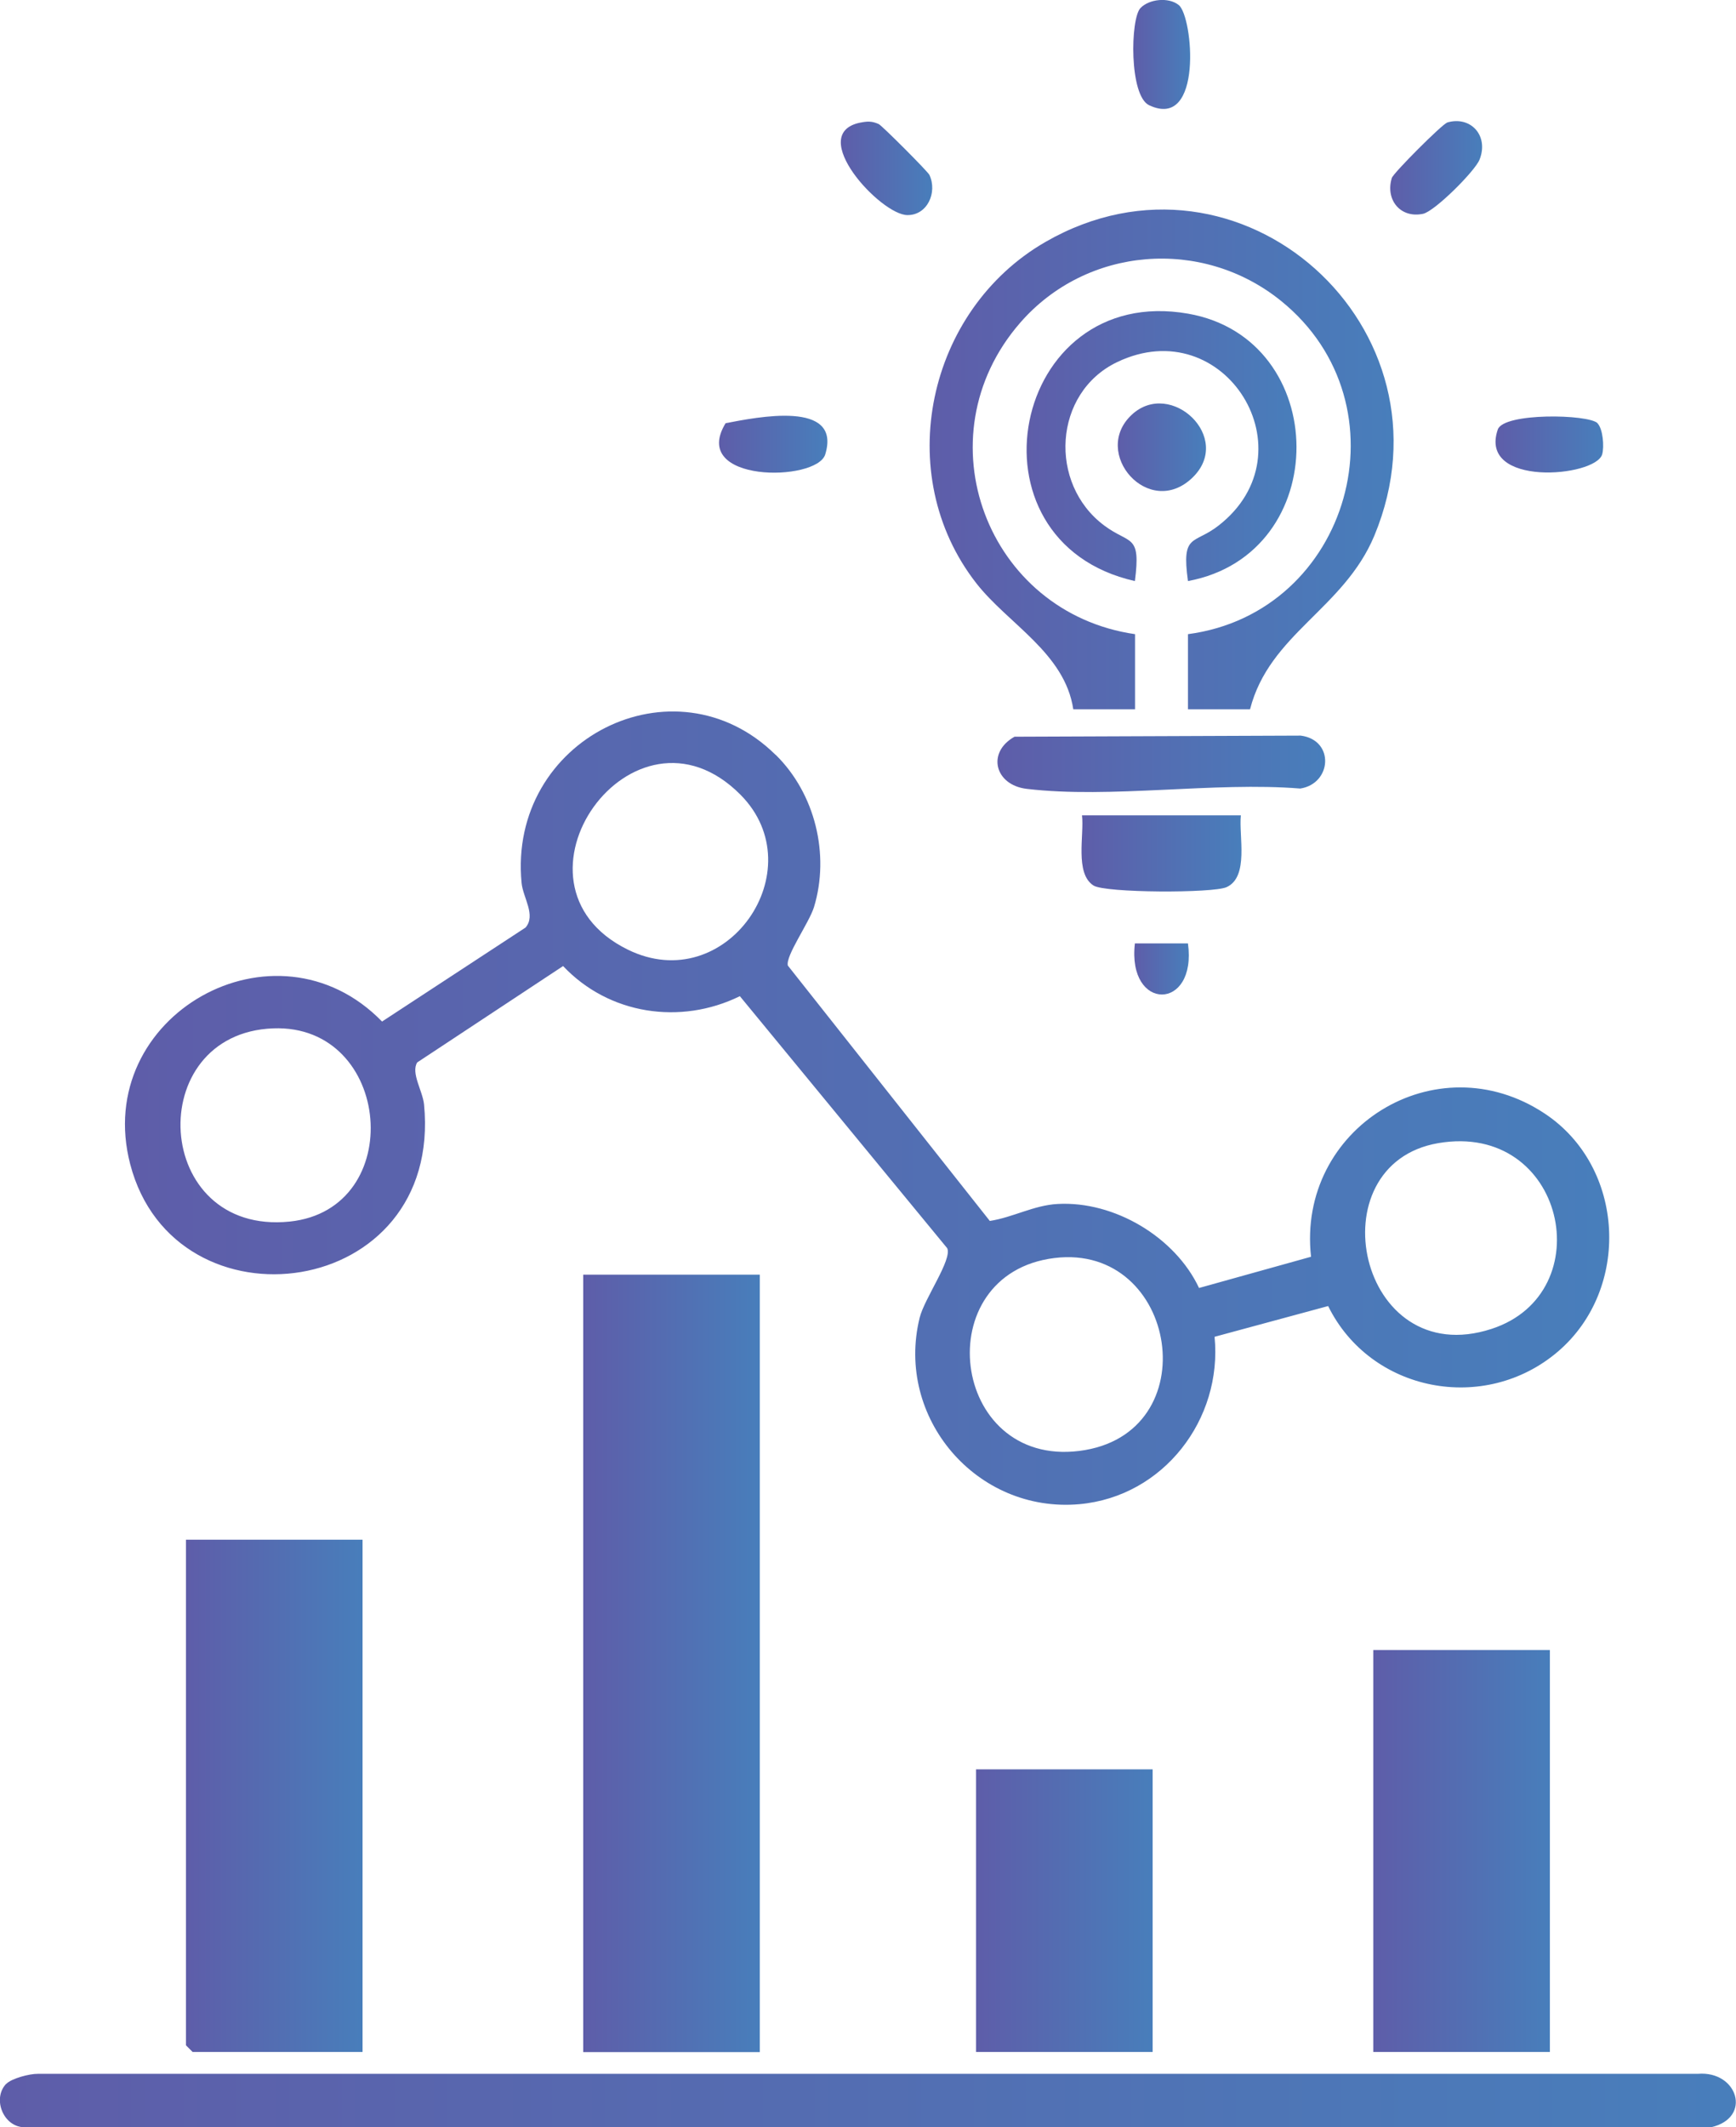 <?xml version="1.0" encoding="UTF-8"?>
<svg id="Layer_1" data-name="Layer 1" xmlns="http://www.w3.org/2000/svg" xmlns:xlink="http://www.w3.org/1999/xlink" viewBox="0 0 109.6 134.21">
  <defs>
    <style>
      .cls-1 {
        fill: url(#linear-gradient-15);
      }

      .cls-2 {
        fill: url(#linear-gradient-13);
      }

      .cls-3 {
        fill: url(#linear-gradient-2);
      }

      .cls-4 {
        fill: url(#linear-gradient-10);
      }

      .cls-5 {
        fill: url(#linear-gradient-12);
      }

      .cls-6 {
        fill: url(#linear-gradient-4);
      }

      .cls-7 {
        fill: url(#linear-gradient-3);
      }

      .cls-8 {
        fill: url(#linear-gradient-5);
      }

      .cls-9 {
        fill: url(#linear-gradient-8);
      }

      .cls-10 {
        fill: url(#linear-gradient-14);
      }

      .cls-11 {
        fill: url(#linear-gradient-17);
      }

      .cls-12 {
        fill: url(#linear-gradient-7);
      }

      .cls-13 {
        fill: url(#linear-gradient-9);
      }

      .cls-14 {
        fill: url(#linear-gradient-11);
      }

      .cls-15 {
        fill: url(#linear-gradient-6);
      }

      .cls-16 {
        fill: url(#linear-gradient-16);
      }

      .cls-17 {
        fill: url(#linear-gradient);
      }
    </style>
    <linearGradient id="linear-gradient" x1="7.91" y1="69.92" x2="101.62" y2="69.92" gradientUnits="userSpaceOnUse">
      <stop offset="0" stop-color="#5e5da9"/>
      <stop offset="1" stop-color="#487ebb"/>
    </linearGradient>
    <linearGradient id="linear-gradient-2" x1="36.82" y1="104.94" x2="47.97" y2="104.94" xlink:href="#linear-gradient"/>
    <linearGradient id="linear-gradient-3" x1="0" y1="132.52" x2="109.6" y2="132.52" xlink:href="#linear-gradient"/>
    <linearGradient id="linear-gradient-4" x1="11.74" y1="113.3" x2="22.89" y2="113.3" xlink:href="#linear-gradient"/>
    <linearGradient id="linear-gradient-5" x1="86.7" y1="116.78" x2="97.85" y2="116.78" xlink:href="#linear-gradient"/>
    <linearGradient id="linear-gradient-6" x1="58.68" y1="28.98" x2="87.97" y2="28.98" xlink:href="#linear-gradient"/>
    <linearGradient id="linear-gradient-7" x1="61.62" y1="120.54" x2="72.77" y2="120.54" xlink:href="#linear-gradient"/>
    <linearGradient id="linear-gradient-8" x1="64.82" y1="28.15" x2="81.86" y2="28.15" xlink:href="#linear-gradient"/>
    <linearGradient id="linear-gradient-9" x1="62.97" y1="48.19" x2="83.66" y2="48.19" xlink:href="#linear-gradient"/>
    <linearGradient id="linear-gradient-10" x1="68.28" y1="53.84" x2="78.38" y2="53.84" xlink:href="#linear-gradient"/>
    <linearGradient id="linear-gradient-11" x1="70.57" y1="28.22" x2="76.14" y2="28.22" xlink:href="#linear-gradient"/>
    <linearGradient id="linear-gradient-12" x1="87.77" y1="10.59" x2="93.57" y2="10.59" xlink:href="#linear-gradient"/>
    <linearGradient id="linear-gradient-13" x1="71.55" y1="3.44" x2="75.14" y2="3.44" xlink:href="#linear-gradient"/>
    <linearGradient id="linear-gradient-14" x1="53.1" y1="10.62" x2="58.86" y2="10.62" xlink:href="#linear-gradient"/>
    <linearGradient id="linear-gradient-15" x1="45.39" y1="28.03" x2="52.23" y2="28.03" xlink:href="#linear-gradient"/>
    <linearGradient id="linear-gradient-16" x1="94.41" y1="28.04" x2="101.21" y2="28.04" xlink:href="#linear-gradient"/>
    <linearGradient id="linear-gradient-17" x1="71.61" y1="61.13" x2="75.05" y2="61.13" xlink:href="#linear-gradient"/>
  </defs>
  <path class="cls-17" d="M48.98,47.63c2.48,2.44,3.42,6.28,2.41,9.6-.31,1-1.81,3.08-1.65,3.69l12.75,16.11c1.45-.22,2.78-.99,4.28-1.07,3.58-.2,7.42,2.09,8.93,5.3l7.07-1.97c-.9-8.11,7.89-13.59,14.76-9.03,5.08,3.37,5.45,11.06.83,15.01s-11.83,2.57-14.51-2.87l-7.17,1.94c.51,5.21-3.23,10.08-8.53,10.56-6.5.58-11.64-5.46-10.09-11.76.3-1.22,2.07-3.68,1.74-4.39l-13.09-15.9c-3.75,1.84-8.27,1.16-11.16-1.9l-9.21,6.08c-.41.66.34,1.79.43,2.64,1.21,12.39-15.74,14.57-18.55,3.78-2.44-9.37,9.17-15.91,15.9-9l9.06-5.93c.67-.78-.16-1.88-.25-2.81-.88-9.07,9.66-14.36,16.03-8.09ZM46.75,50.14c-6.77-6.81-15.58,5.61-7.12,9.77,6.22,3.06,11.82-5.04,7.12-9.77ZM17.25,64.88c-8.28.31-7.64,13.08,1.04,12.19,7.44-.77,6.48-12.47-1.04-12.19ZM90.81,72.12c-7.82,1.33-5.07,14.47,3.36,11.72,6.96-2.27,4.63-13.08-3.36-11.72ZM66.57,79.37c-8.04.99-6.59,13.19,1.57,12.17s6.23-13.13-1.57-12.17Z"/>
  <rect class="cls-3" x="36.82" y="80.42" width="11.15" height="49.05"/>
  <path class="cls-7" d="M.39,131.48c.33-.35,1.48-.65,2-.64h104.8c2.52-.21,3.45,2.77.84,3.37H1.55c-1.33,0-2.05-1.79-1.17-2.73Z"/>
  <polygon class="cls-6" points="22.89 97.14 22.89 129.46 12.16 129.46 11.74 129.04 11.74 97.14 22.89 97.14"/>
  <rect class="cls-8" x="86.7" y="104.1" width="11.15" height="25.36"/>
  <path class="cls-15" d="M78.9,44.75h-3.9v-4.74c10.23-1.35,13.99-14.49,5.86-21.04-4.98-4.01-12.26-3.42-16.45,1.39-6.3,7.23-2.1,18.3,7.25,19.65v4.74h-3.9c-.53-3.55-4.12-5.39-6.12-7.95-5.37-6.87-3.11-17.24,4.37-21.54,12.29-7.06,26.2,5.44,20.76,18.53-1.93,4.63-6.63,6.2-7.85,10.96Z"/>
  <rect class="cls-12" x="61.62" y="111.63" width="11.15" height="17.83"/>
  <path class="cls-9" d="M75,36.66c-.42-3.05.37-2.28,1.93-3.5,5.93-4.61.4-13.58-6.41-10.31-4.02,1.93-4.35,7.67-.8,10.31,1.62,1.21,2.32.49,1.93,3.5-11.05-2.49-7.82-18.83,3.36-16.87,9.05,1.58,9.2,15.16-.01,16.87Z"/>
  <path class="cls-13" d="M64.05,46.48l18.07-.07c2.15.28,1.97,3.03-.03,3.34-5.44-.44-11.95.65-17.27.02-2.02-.24-2.54-2.3-.77-3.29Z"/>
  <path class="cls-4" d="M78.34,51.44c-.14,1.29.53,3.88-.9,4.53-.85.39-7.66.37-8.4-.1-1.2-.76-.58-3.21-.73-4.43h10.03Z"/>
  <path class="cls-14" d="M71.46,26.16c2.45-2.27,6.43,1.45,3.83,3.97-2.75,2.66-6.44-1.56-3.83-3.97Z"/>
  <path class="cls-5" d="M91.36,7.73c1.49-.44,2.65.83,2.05,2.34-.29.73-2.84,3.27-3.57,3.42-1.43.3-2.39-.89-1.97-2.26.09-.31,3.19-3.41,3.49-3.49Z"/>
  <path class="cls-2" d="M72,.51c.54-.57,1.78-.71,2.42-.19.9.72,1.55,7.93-1.87,6.32-1.27-.6-1.19-5.46-.55-6.13Z"/>
  <path class="cls-10" d="M54.3,7.74c.45-.09.75-.11,1.18.09.21.1,3.11,3,3.2,3.21.51,1.1-.13,2.54-1.39,2.53-1.68,0-6.41-5.11-3-5.83Z"/>
  <path class="cls-1" d="M45.81,26.7c1.95-.37,7.35-1.49,6.29,1.97-.54,1.75-8.6,1.81-6.29-1.97Z"/>
  <path class="cls-16" d="M100.85,26.7c.35.35.44,1.48.3,1.97-.44,1.44-7.84,2.08-6.59-1.57.37-1.08,5.73-.97,6.3-.4Z"/>
  <path class="cls-11" d="M75,59.52c.59,4.29-3.85,4.31-3.35,0h3.35Z"/>
</svg>